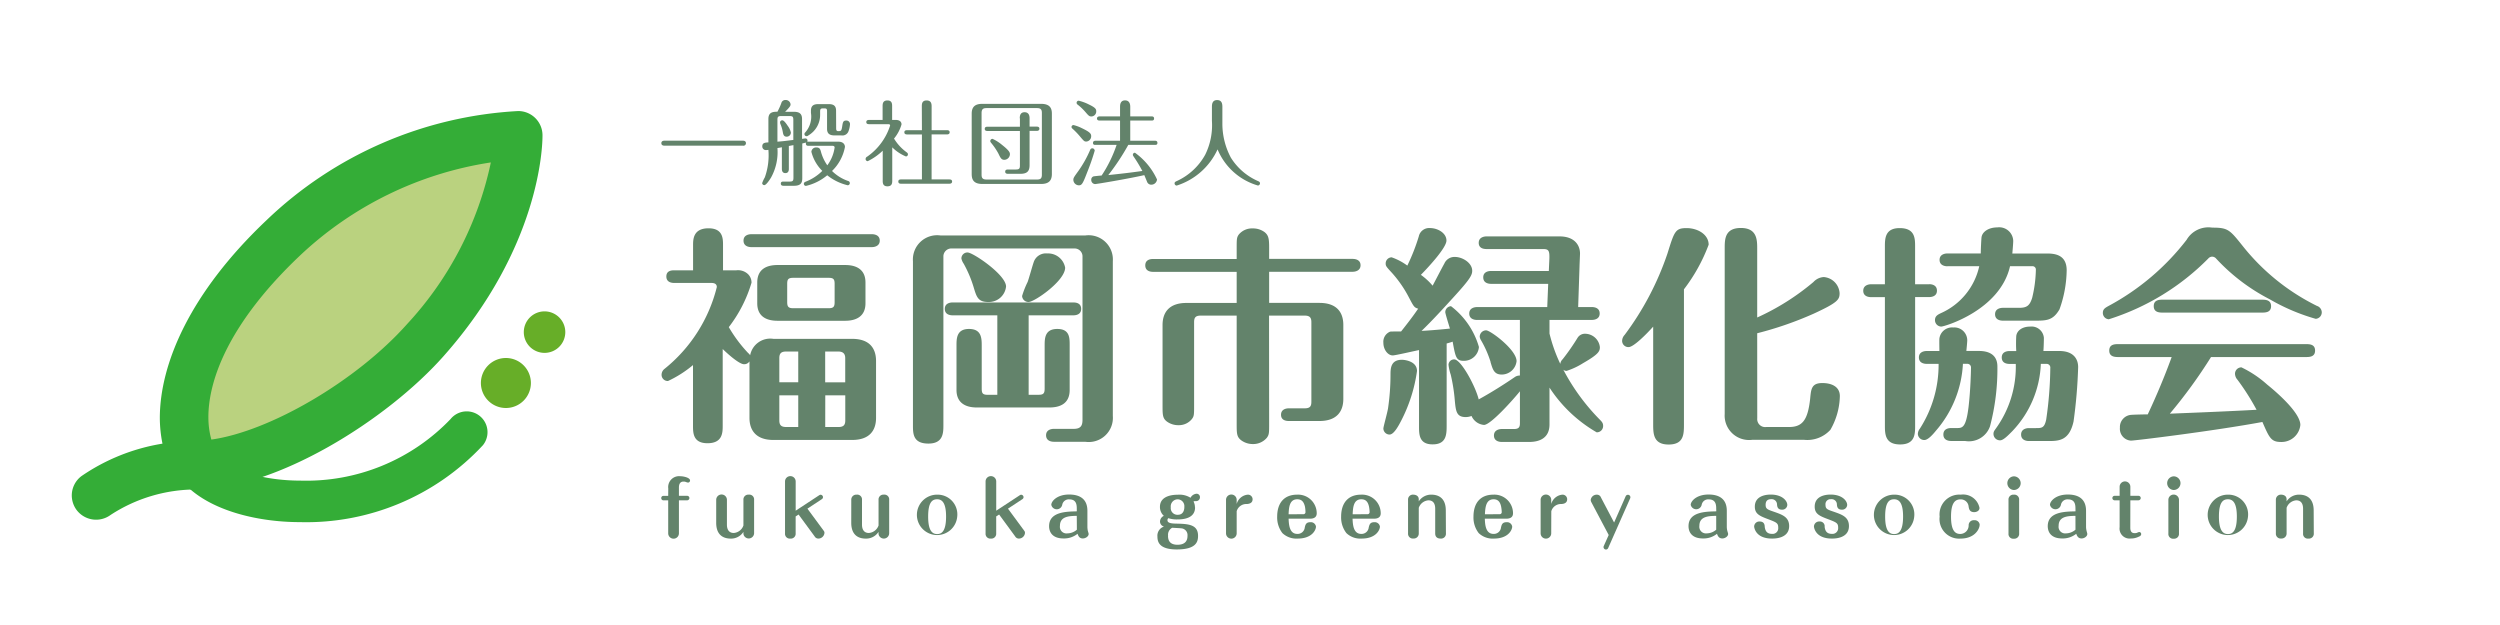 <svg xmlns="http://www.w3.org/2000/svg" xmlns:xlink="http://www.w3.org/1999/xlink" width="100" height="25" viewBox="0 0 100 25">
  <defs>
    <clipPath id="clip-path">
      <rect id="長方形_444" data-name="長方形 444" width="90" height="17.977" transform="translate(0 0)" fill="none"/>
    </clipPath>
  </defs>
  <g id="sp_fukuokashiryokuka" transform="translate(-24 -6695)">
    <rect id="長方形_437" data-name="長方形 437" width="100" height="25" transform="translate(24 6695)" fill="#fff" opacity="0"/>
    <g id="グループ_688" data-name="グループ 688" transform="translate(26.871 6699)">
      <g id="グループ_687" data-name="グループ 687" transform="translate(0 0)" clip-path="url(#clip-path)">
        <path id="パス_1057" data-name="パス 1057" d="M127.726,34.325h.525c.222,0,.277-.094.277-.267v-1h-.8Zm0-1.788h.8V31.57c0-.165-.076-.265-.277-.265h-.525v1.232m.378-3.94c0-.184-.046-.24-.24-.24h-1.417c-.2,0-.24.064-.24.24v.728c0,.183.046.248.24.248h1.417c.2,0,.24-.065.24-.248V28.6m-1.455,4.457h-.757v1c0,.174.058.267.27.267h.487V33.054m0-1.749h-.487c-.211,0-.27.092-.27.265v.966h.757V31.3m2.689-1.925c0,.544-.4.7-.81.7h-2.707c-.471,0-.812-.192-.812-.7v-.83c0-.553.4-.7.812-.7h2.707c.47,0,.81.195.81.7v.83m.257-2.763c.11,0,.314.038.314.257s-.211.26-.314.26H124.77c-.109,0-.312-.038-.312-.26s.211-.257.312-.257H129.6m-4.908,5.092a.245.245,0,0,1-.213.109c-.185,0-.615-.376-.854-.607v3.058c0,.277,0,.709-.608.709-.58,0-.58-.414-.58-.709V31.847a4.5,4.5,0,0,1-1,.637.247.247,0,0,1-.257-.25.3.3,0,0,1,.11-.229,6.071,6.071,0,0,0,2.1-3.279c0-.12-.091-.164-.213-.164h-1.492c-.11,0-.314-.031-.314-.258s.194-.248.314-.248h.755v-1c0-.231,0-.68.618-.68.58,0,.58.415.58.68v1h.533a.58.58,0,0,1,.468.155.469.469,0,0,1,.139.341,5.438,5.438,0,0,1-.909,1.777,5.551,5.551,0,0,0,.771,1.033.422.422,0,0,1,.083.092.818.818,0,0,1,.93-.656h3.148c.719,0,.958.4.958.887v2.274c0,.5-.257.883-.958.883h-3.148c-.708,0-.957-.4-.957-.883V31.709" transform="translate(-97.588 -21.244)" fill="#63836b"/>
        <path id="パス_1058" data-name="パス 1058" d="M178.97,29.131c0,.525-1.225,1.374-1.465,1.374a.254.254,0,0,1-.257-.24,3.515,3.515,0,0,1,.221-.561c.046-.12.2-.674.24-.783a.511.511,0,0,1,.542-.358.693.693,0,0,1,.719.568m-3.085,1.374c-.4,0-.46-.21-.572-.58a4.788,4.788,0,0,0-.4-.95.573.573,0,0,1-.093-.211.24.24,0,0,1,.249-.24c.213,0,1.537.892,1.537,1.362a.688.688,0,0,1-.717.618m-1.419.534c-.1,0-.314-.028-.314-.258s.221-.257.314-.257h4.826c.11,0,.314.026.314.257s-.213.258-.314.258h-1.786v3.178h.4c.192,0,.24-.056.24-.25V32.254c0-.286,0-.671.506-.671s.495.367.495.671v1.77c0,.551-.393.7-.809.7h-2.908c-.47,0-.81-.2-.81-.7v-1.77c0-.286,0-.671.5-.671s.509.367.509.671v1.713c0,.184.033.25.239.25h.385V31.039h-1.786m4.845,4.54c.285,0,.348-.138.348-.361V28.664a.317.317,0,0,0-.3-.3H174.4a.32.32,0,0,0-.3.3v6.767c0,.314-.008.737-.6.737-.618,0-.618-.4-.618-.737V28.874a.97.97,0,0,1,1.107-1.03h5.783a.97.97,0,0,1,1.105,1.03v6.19a.967.967,0,0,1-1.105,1.032h-1.253c-.109,0-.312-.038-.312-.26s.213-.257.312-.257h.793" transform="translate(-139.235 -22.425)" fill="#63836b"/>
        <path id="パス_1059" data-name="パス 1059" d="M225.588,34.176c0,.389,0,.452-.093.58a.714.714,0,0,1-.561.25.781.781,0,0,1-.473-.157c-.172-.138-.172-.274-.172-.672V29.868h-1.438c-.221,0-.265.092-.265.268v3.322c0,.378,0,.433-.093.553a.666.666,0,0,1-.534.24.765.765,0,0,1-.462-.146c-.173-.13-.173-.278-.173-.647V30.245c0-.488.247-.883.955-.883h2.01V28.118h-3.342c-.12,0-.314-.036-.314-.26s.2-.255.314-.255h3.342V27.2c0-.388,0-.452.082-.571a.684.684,0,0,1,.563-.248.778.778,0,0,1,.47.147c.175.139.184.295.184.672V27.6h3.342c.109,0,.314.036.314.255s-.213.26-.314.26h-3.342v1.245H227.6c.7,0,.955.386.955.883V33.2c0,.487-.247.884-.955.884h-1.226c-.109,0-.311-.027-.311-.25s.21-.257.311-.257h.637c.221,0,.266-.092.266-.268V30.136c0-.167-.046-.268-.266-.268h-1.427Z" transform="translate(-177.693 -21.244)" fill="#63836b"/>
        <path id="パス_1060" data-name="パス 1060" d="M273.889,31.685a4.167,4.167,0,0,0-.4-.9.4.4,0,0,1-.036-.11.259.259,0,0,1,.257-.26c.166,0,1.217.774,1.217,1.234a.6.6,0,0,1-.59.535c-.306,0-.361-.195-.452-.5m4.052-2.2c.1,0,.314.029.314.258s-.221.257-.314.257h-1.693v.544a6.23,6.23,0,0,0,.432,1.215.3.3,0,0,1,.093-.185,8.825,8.825,0,0,0,.6-.862.345.345,0,0,1,.3-.159.6.6,0,0,1,.59.534c0,.158-.036.278-.664.637a2.883,2.883,0,0,1-.662.313.183.183,0,0,1-.137-.047,8.36,8.36,0,0,0,1.454,1.992c.09.09.139.145.139.254a.252.252,0,0,1-.258.26,5.592,5.592,0,0,1-1.887-1.788v1.473c0,.544-.4.7-.81.7h-1.1c-.11,0-.312-.038-.312-.258s.211-.259.312-.259h.487c.211,0,.24-.092.24-.24v-1.27c-.249.312-1.168,1.346-1.436,1.346a.6.6,0,0,1-.5-.359.648.648,0,0,1-.23.045c-.375,0-.4-.232-.442-.7a6.932,6.932,0,0,0-.159-.994,1.914,1.914,0,0,1-.09-.4.224.224,0,0,1,.229-.213c.27,0,.85,1.07.979,1.6.5-.275.984-.58,1.454-.9a.333.333,0,0,1,.194-.054V30h-1.714c-.109,0-.312-.036-.312-.257s.211-.258.312-.258h2.808l.038-.929h-2.284c-.112,0-.314-.036-.314-.26s.213-.255.314-.255h2.309l.022-.49c.01-.32-.028-.387-.249-.387h-2.265c-.11,0-.312-.027-.312-.248s.211-.258.312-.258h2.92c.59,0,.82.341.82.69,0,.027-.019.453-.019.49l-.055,1.647h.542m-8.333,4.852c0-.063.148-.588.184-.791a9.318,9.318,0,0,0,.1-1.353c0-.257.01-.6.46-.6.065,0,.6.038.6.45a6.173,6.173,0,0,1-.629,1.98c-.1.194-.292.561-.468.561a.247.247,0,0,1-.248-.25m1.427-3.129c-.147.027-.948.214-1.052.214-.191,0-.375-.225-.375-.507a.434.434,0,0,1,.274-.445c.049-.007.388-.007.435-.007.433-.544.59-.776.682-.91-.159-.048-.177-.086-.361-.434a4.72,4.72,0,0,0-.683-.995c-.228-.248-.255-.278-.255-.378a.244.244,0,0,1,.24-.248,2.371,2.371,0,0,1,.626.331,7.863,7.863,0,0,0,.459-1.169.423.423,0,0,1,.452-.332c.3,0,.654.195.654.5,0,.276-.673,1.014-1.023,1.371a2.521,2.521,0,0,1,.47.433c.065-.119.388-.744.468-.883a.441.441,0,0,1,.426-.266c.3,0,.689.237.689.553,0,.174-.09.341-.746,1.058-.369.405-.873.959-1.28,1.346.278-.01.9-.066,1.135-.092-.03-.1-.186-.6-.186-.656a.242.242,0,0,1,.23-.239,3.141,3.141,0,0,1,1.116,1.631.6.6,0,0,1-.61.554c-.3,0-.329-.149-.441-.767-.046.019-.177.057-.24.074v3.279c0,.357-.008.756-.561.756s-.544-.415-.544-.739V31.207" transform="translate(-217.135 -21.202)" fill="#63836b"/>
        <path id="パス_1061" data-name="パス 1061" d="M324.036,33.932a.319.319,0,0,0,.359.351h.9c.534,0,.763-.25.858-1.141.036-.378.054-.618.487-.618.35,0,.7.13.7.524a2.807,2.807,0,0,1-.378,1.346,1.249,1.249,0,0,1-1.059.4h-2.064a.977.977,0,0,1-1.105-1.033v-6.62c0-.36,0-.82.647-.82s.653.478.653.82v2.761a9.661,9.661,0,0,0,2.248-1.418.612.612,0,0,1,.413-.2.688.688,0,0,1,.635.646c0,.255-.073.375-1.039.82a13.944,13.944,0,0,1-2.257.782Zm-4.162-3.665c-.27.3-.782.819-.985.819a.25.25,0,0,1-.258-.256.359.359,0,0,1,.1-.231,11.68,11.68,0,0,0,1.712-3.252c.276-.883.312-1.021.764-1.021s.885.258.885.665a6.9,6.9,0,0,1-.988,1.783v5.389c0,.4,0,.82-.613.82s-.618-.434-.618-.82v-3.9" transform="translate(-256.617 -21.202)" fill="#63836b"/>
        <path id="パス_1062" data-name="パス 1062" d="M374.065,31.646c-.118,0-.312-.036-.312-.258s.2-.257.312-.257h.268a5.332,5.332,0,0,1,0-.6c.027-.221.24-.378.552-.378a.494.494,0,0,1,.553.449c0,.13-.008.408-.019.527h.635c.563,0,.755.313.755.646a19.824,19.824,0,0,1-.184,2.173c-.173.782-.6.782-1.031.782h-.755c-.109,0-.312-.038-.312-.259s.211-.258.312-.258h.265c.251,0,.353,0,.427-.341a15.138,15.138,0,0,0,.164-2.062.147.147,0,0,0-.155-.166h-.224a4.118,4.118,0,0,1-1.149,2.7c-.165.166-.351.358-.479.358a.259.259,0,0,1-.266-.256c0-.082.025-.12.1-.223a4.215,4.215,0,0,0,.792-2.577Zm-2.485-3.906c-.11,0-.314-.038-.314-.257s.211-.256.314-.256h1.334c0-.168.019-.526.028-.627.017-.231.276-.415.635-.415a.561.561,0,0,1,.635.544c0,.045-.01.221-.036.5h1.343c.278,0,.831,0,.831.672a4.78,4.78,0,0,1-.288,1.564c-.265.451-.522.451-1.011.451H373.8c-.11,0-.314-.035-.314-.257s.211-.257.314-.257h.645c.3,0,.424-.075.525-.4a5.2,5.2,0,0,0,.148-1.125.133.133,0,0,0-.148-.139h-.886c-.4,1.761-2.623,2.414-2.751,2.414a.257.257,0,0,1-.251-.259c0-.165.121-.221.232-.276a2.683,2.683,0,0,0,1.539-1.879h-1.271m-.829,3.906c-.112,0-.314-.036-.314-.258s.211-.257.314-.257h.506c0-.075-.008-.422,0-.5a.512.512,0,0,1,.553-.441.517.517,0,0,1,.561.517c0,.063-.03.374-.036.422h.468c.185,0,.774,0,.774.625a9,9,0,0,1-.295,2.387.893.893,0,0,1-1,.589h-.555c-.1,0-.311-.029-.311-.259s.21-.258.311-.258h.222c.222,0,.369,0,.472-.827.083-.694.1-1.5.1-1.587a.145.145,0,0,0-.156-.155H372.2a4.425,4.425,0,0,1-1.075,2.67c-.128.157-.322.378-.468.378a.256.256,0,0,1-.26-.247.366.366,0,0,1,.084-.213,4.727,4.727,0,0,0,.746-2.587h-.478m.1-3.187c.11,0,.312.036.312.26s-.211.256-.312.256h-.561v5.139c0,.332,0,.756-.6.756s-.609-.412-.609-.756V28.975h-.552c-.112,0-.314-.036-.314-.256s.213-.26.314-.26h.552v-1.5c0-.32,0-.746.59-.746.618,0,.618.414.618.746v1.5h.561" transform="translate(-296.554 -21.089)" fill="#63836b"/>
        <path id="パス_1063" data-name="パス 1063" d="M423.779,29.11c.148,0,.385,0,.385.259s-.236.258-.385.258h-3.93c-.139,0-.378,0-.378-.258s.228-.259.378-.259Zm-5.7,2.295c-.148,0-.388,0-.388-.259s.228-.258.388-.258h7.468c.148,0,.377,0,.377.258s-.229.259-.377.259h-3.785a20.007,20.007,0,0,1-1.647,2.265c1.122-.045,2.338-.093,3.468-.156a9.58,9.58,0,0,0-.762-1.2.377.377,0,0,1-.1-.24.257.257,0,0,1,.257-.257,4.369,4.369,0,0,1,1.031.69c.571.461,1.326,1.179,1.326,1.614a.755.755,0,0,1-.772.681c-.4,0-.47-.168-.746-.8-1.936.359-5.094.746-5.258.746a.472.472,0,0,1-.441-.515.488.488,0,0,1,.468-.517c.1-.009.553-.018.645-.018.166-.351.58-1.252.957-2.293H418.08m7.873-1.528a7.992,7.992,0,0,1-1.841-.782,7.741,7.741,0,0,1-2.165-1.65.22.22,0,0,0-.139-.056.209.209,0,0,0-.156.075,9.686,9.686,0,0,1-3.979,2.43.253.253,0,0,1-.238-.257c0-.149.093-.2.23-.277a9.76,9.76,0,0,0,3.121-2.645,1.008,1.008,0,0,1,1.022-.487c.635,0,.7.084,1.215.727A8.722,8.722,0,0,0,426,29.36a.276.276,0,0,1,.192.256.26.26,0,0,1-.24.26" transform="translate(-336.192 -21.123)" fill="#63836b"/>
        <path id="パス_1064" data-name="パス 1064" d="M124.434,8.359c.041,0,.121.013.121.1a.1.1,0,0,1-.121.1h-3.14c-.044,0-.123-.013-.123-.1s.08-.1.123-.1Z" transform="translate(-97.588 -6.732)" fill="#63836b"/>
        <path id="パス_1065" data-name="パス 1065" d="M144.844,1.117c0,.056,0,.128.076.128.112,0,.137,0,.164-.177s.038-.246.161-.246a.142.142,0,0,1,.153.145.942.942,0,0,1-.063.29.258.258,0,0,1-.28.16h-.268c-.214,0-.307-.08-.307-.265V.471c0-.09,0-.136-.105-.136h-.063c-.1,0-.109.048-.109.136V.583a.949.949,0,0,1-.471.834.1.1,0,0,1-.071.03.083.083,0,0,1-.085-.085.09.09,0,0,1,.033-.067.946.946,0,0,0,.227-.777V.429c0-.206.11-.265.3-.265h.405c.206,0,.3.072.3.265Zm-1.937-.083a.67.67,0,0,1,.126.267.165.165,0,0,1-.169.166c-.09,0-.131-.05-.151-.169a1.439,1.439,0,0,0-.1-.34A.257.257,0,0,1,142.6.9a.087.087,0,0,1,.09-.088c.068,0,.161.138.219.224m-.413.631c.29-.023.328-.033.635-.069V.8c0-.129-.025-.158-.155-.158h-.326c-.133,0-.155.032-.155.158v.868m.172.224-.172.031a2.1,2.1,0,0,1-.252,1.173c-.063.107-.2.309-.273.309a.084.084,0,0,1-.085-.082,1.358,1.358,0,0,1,.106-.229,2.612,2.612,0,0,0,.143-1.1.811.811,0,0,1-.107.01.144.144,0,0,1-.137-.154c0-.141.118-.147.244-.154V.761c0-.265.164-.292.361-.292a2.608,2.608,0,0,0,.155-.341.164.164,0,0,1,.17-.128.193.193,0,0,1,.2.171c0,.048,0,.086-.217.3h.341c.227,0,.336.074.336.292v.791c.02,0,.113-.017.137-.017a.083.083,0,0,1,.081.084.13.13,0,0,1-.011.046.112.112,0,0,1,.041,0h1.2c.268,0,.268.193.268.211a1.792,1.792,0,0,1-.517.961,1.7,1.7,0,0,0,.643.4.087.087,0,0,1-.014.172,2.07,2.07,0,0,1-.821-.4,2.052,2.052,0,0,1-.85.425.083.083,0,0,1-.085-.084c0-.038.017-.059.068-.083a1.94,1.94,0,0,0,.67-.433,1.642,1.642,0,0,1-.437-.764.189.189,0,0,1,.2-.174c.134,0,.156.08.177.149a1.745,1.745,0,0,0,.26.565,1.525,1.525,0,0,0,.293-.714c0-.039-.032-.065-.079-.065h-.971c-.033,0-.1-.008-.1-.086a.076.076,0,0,1,.011-.042c-.028,0-.112.025-.155.034V3.124c0,.167-.039.307-.33.307h-.416c-.03,0-.112,0-.112-.087s.082-.081.112-.081h.238c.129,0,.155-.03.155-.156v-1.3c-.025,0-.155.028-.184.032v.912c0,.041,0,.173-.139.173s-.14-.135-.14-.173V1.889" transform="translate(-114.269 0)" fill="#63836b"/>
        <path id="パス_1066" data-name="パス 1066" d="M165.409.333c0-.094,0-.243.192-.243s.2.147.2.243v.946h.608c.032,0,.113,0,.113.084s-.082.086-.113.086H165.8v1.8h.7c.038,0,.12,0,.12.085s-.085.087-.12.087h-1.911c-.04,0-.12,0-.12-.087s.08-.085.12-.085h.824V1.45h-.585c-.033,0-.118,0-.118-.086s.082-.084.118-.084h.585Zm-1.045.536c.115,0,.233.044.233.181a1.569,1.569,0,0,1-.3.565,1.882,1.882,0,0,0,.493.54c.038.028.063.049.063.088a.083.083,0,0,1-.08.087,1.689,1.689,0,0,1-.547-.364V3.289c0,.091,0,.236-.192.236s-.189-.147-.189-.236V2.1a2.323,2.323,0,0,1-.6.419.086.086,0,0,1-.085-.088.106.106,0,0,1,.063-.093,2.4,2.4,0,0,0,.917-1.242c0-.057-.044-.057-.085-.057h-.741c-.049,0-.126,0-.126-.084s.077-.086.126-.086h.526V.33c0-.093,0-.24.192-.24s.189.147.189.24v.54h.139" transform="translate(-131.407 -0.072)" fill="#63836b"/>
        <path id="パス_1067" data-name="パス 1067" d="M186.254,3.028c-.123,0-.159-.084-.24-.252a2.576,2.576,0,0,0-.281-.416c-.032-.038-.043-.059-.043-.082a.094.094,0,0,1,.088-.09,1.651,1.651,0,0,1,.381.241c.317.25.317.318.317.385a.232.232,0,0,1-.224.214m.618-1.661c0-.063,0-.243.192-.243s.2.177.2.243V1.7h.293c.038,0,.1.011.1.084s-.065.086-.1.086h-.293V3.241c0,.227-.085.346-.362.346h-.5c-.032,0-.113,0-.113-.086s.082-.086.113-.086h.315c.134,0,.161-.038.161-.16V1.874h-1.307c-.033,0-.1-.007-.1-.086s.074-.084.1-.084h1.307V1.367m.878-.214c0-.137-.046-.194-.194-.194h-2.018c-.117,0-.2.025-.2.194V3.624c0,.129.041.192.2.192h2.018c.134,0,.194-.04.194-.192V1.153m.4,2.44c0,.271-.129.4-.429.4h-2.354c-.358,0-.424-.187-.424-.4V1.183c0-.252.112-.394.424-.394h2.354c.371,0,.429.2.429.394V3.594" transform="translate(-148.95 -0.635)" fill="#63836b"/>
        <path id="パス_1068" data-name="パス 1068" d="M206.456,1.857c-.038,0-.1,0-.1-.079s.069-.087.1-.087h.982V.883h-.823c-.036,0-.1-.012-.1-.082s.071-.084.1-.084h.823V.335c0-.063,0-.259.2-.259s.208.194.208.259V.717h.853c.027,0,.1,0,.1.084s-.069.082-.1.082h-.853V1.69h.981c.032,0,.106,0,.106.087s-.074.079-.106.079h-1.059a9.1,9.1,0,0,1-.8,1.208c.547-.057.861-.094,1.362-.164a5.679,5.679,0,0,0-.344-.57c-.032-.048-.035-.06-.035-.079a.08.08,0,0,1,.085-.08,2.708,2.708,0,0,1,.881,1.069.231.231,0,0,1-.232.209.178.178,0,0,1-.164-.11c-.017-.046-.095-.231-.113-.273-.6.137-1.9.358-1.969.358a.163.163,0,0,1-.153-.169.135.135,0,0,1,.1-.141c.049-.006.206-.025.315-.032a5.216,5.216,0,0,0,.6-1.227ZM206.284.719c-.077,0-.114-.04-.232-.178a2.133,2.133,0,0,0-.318-.3A.091.091,0,0,1,205.7.175a.084.084,0,0,1,.082-.086,1.84,1.84,0,0,1,.416.154c.233.113.287.173.287.261a.2.2,0,0,1-.2.216m.143,1.356a9.07,9.07,0,0,1-.3.866c-.184.479-.219.532-.342.532a.226.226,0,0,1-.216-.217c0-.08.025-.113.2-.356a4.475,4.475,0,0,0,.476-.853.09.09,0,0,1,.082-.055.094.094,0,0,1,.094.082m-.34-.353c-.071,0-.085-.012-.244-.2a2.968,2.968,0,0,0-.306-.317.082.082,0,0,1-.035-.063.077.077,0,0,1,.083-.078,1.57,1.57,0,0,1,.331.124c.312.149.372.217.372.313a.212.212,0,0,1-.2.223" transform="translate(-165.507 -0.061)" fill="#63836b"/>
        <path id="パス_1069" data-name="パス 1069" d="M228.127.281c0-.114.022-.265.208-.265.167,0,.21.115.21.265v.7a2.893,2.893,0,0,0,.339,1.337,2.419,2.419,0,0,0,1.066.929c.057.025.1.042.1.1a.09.09,0,0,1-.083.087,2.5,2.5,0,0,1-1.614-1.446,2.691,2.691,0,0,1-1.635,1.448.089.089,0,0,1-.085-.086c0-.055.036-.071.1-.1A2.465,2.465,0,0,0,227.859,2.2a2.668,2.668,0,0,0,.268-1.352Z" transform="translate(-182.521 -0.013)" fill="#63836b"/>
        <path id="パス_1070" data-name="パス 1070" d="M32.263,64.289a7.989,7.989,0,0,1-6.04,2.468c-1.531,0-3-.471-3.492-1.121a.832.832,0,1,0-1.324,1.007c1,1.308,3.14,1.775,4.816,1.775a9.65,9.65,0,0,0,7.329-3.078.832.832,0,0,0-1.29-1.051" transform="translate(-17.105 -51.533)" fill="#34ad37"/>
        <path id="パス_1071" data-name="パス 1071" d="M4.99,21.673A7.134,7.134,0,0,1,8.983,20.46c2.666,0,6.867-2.394,9.181-5,3.783-4.263,3.714-8.187,3.714-8.187a14.883,14.883,0,0,0-9.41,4.109c-4.315,4.095-4.411,7.568-3.486,9.081" transform="translate(-4.019 -5.855)" fill="#bad27f"/>
        <path id="パス_1072" data-name="パス 1072" d="M5.464,14.52c0-1.471.795-3.746,3.656-6.46a14.257,14.257,0,0,1,7.643-3.733,13.638,13.638,0,0,1-3.345,6.46c-2.026,2.281-5.5,4.3-7.835,4.626a3.3,3.3,0,0,1-.118-.893M7.78,6.648c-3.047,2.89-4.258,5.728-4.258,7.909a5.27,5.27,0,0,0,.106,1.019,7.964,7.964,0,0,0-3.243,1.3A.969.969,0,0,0,0,17.645a.984.984,0,0,0,.192.583.977.977,0,0,0,1.36.2,6.257,6.257,0,0,1,3.412-1.019h0c3.2,0,7.632-2.768,9.905-5.33,3.855-4.343,3.96-8.392,3.96-8.82V3.227a.971.971,0,0,0-.971-.955A15.768,15.768,0,0,0,7.78,6.648" transform="translate(0 -1.83)" fill="#34ad37"/>
        <path id="パス_1073" data-name="パス 1073" d="M86.1,54.031a1,1,0,1,1-1-1,1,1,0,0,1,1,1" transform="translate(-67.735 -42.711)" fill="#67ae28"/>
        <path id="パス_1074" data-name="パス 1074" d="M94.561,44.272a.83.83,0,1,1-.829-.831.831.831,0,0,1,.829.831" transform="translate(-74.82 -34.986)" fill="#67ae28"/>
        <path id="パス_1075" data-name="パス 1075" d="M121.448,77.813a.436.436,0,0,1,.478-.492c.131,0,.393.057.393.17a.082.082,0,0,1-.085.084.393.393,0,0,1-.074-.021.238.238,0,0,0-.1-.019c-.136,0-.186.095-.186.24v.33h.326a.089.089,0,0,1,.093.088.091.091,0,0,1-.093.092h-.326v1.32a.214.214,0,0,1-.429,0V78.286h-.188a.088.088,0,0,1-.09-.088.086.086,0,0,1,.09-.092h.188Z" transform="translate(-97.588 -62.272)" fill="#63836b"/>
        <path id="パス_1076" data-name="パス 1076" d="M132.446,81.319a.214.214,0,0,1,.429,0v.994c0,.141.046.331.274.331a.443.443,0,0,0,.386-.3V81.319a.194.194,0,0,1,.213-.208.191.191,0,0,1,.214.208v1.339a.215.215,0,0,1-.427.025V82.6a.583.583,0,0,1-.506.269c-.266,0-.583-.113-.583-.634Z" transform="translate(-106.669 -65.325)" fill="#63836b"/>
        <path id="パス_1077" data-name="パス 1077" d="M148.148,79.508a.124.124,0,0,1,.025.083.245.245,0,0,1-.248.224.17.17,0,0,1-.145-.088l-.642-.874-.117.076v.677a.194.194,0,0,1-.211.21.192.192,0,0,1-.214-.206v-2.08a.213.213,0,0,1,.426,0V78.7l.943-.62a.115.115,0,0,1,.055-.019.1.1,0,0,1,.095.1.1.1,0,0,1-.044.076l-.579.381Z" transform="translate(-118.066 -62.272)" fill="#63836b"/>
        <path id="パス_1078" data-name="パス 1078" d="M160.206,81.319a.2.2,0,0,1,.213-.208.192.192,0,0,1,.216.208v.994c0,.141.046.331.276.331a.447.447,0,0,0,.386-.3V81.319a.193.193,0,0,1,.211-.208.19.19,0,0,1,.214.208v1.339a.214.214,0,0,1-.426.025V82.6a.59.59,0,0,1-.511.269c-.265,0-.58-.113-.58-.634Z" transform="translate(-129.026 -65.325)" fill="#63836b"/>
        <path id="パス_1079" data-name="パス 1079" d="M175.318,81.988a.808.808,0,1,1-.8-.877.79.79,0,0,1,.8.877m-1.163,0c0,.586.178.7.361.7.166,0,.356-.092.356-.7,0-.556-.164-.692-.356-.692s-.361.111-.361.692" transform="translate(-139.9 -65.325)" fill="#63836b"/>
        <path id="パス_1080" data-name="パス 1080" d="M189.362,79.508a.123.123,0,0,1,.025.083.245.245,0,0,1-.248.224.171.171,0,0,1-.145-.088l-.641-.874-.117.076v.677a.194.194,0,0,1-.211.21.192.192,0,0,1-.214-.206v-2.08a.213.213,0,0,1,.426,0V78.7l.944-.62a.1.1,0,0,1,.054-.019.1.1,0,0,1,.095.1.1.1,0,0,1-.044.076l-.579.381Z" transform="translate(-151.259 -62.272)" fill="#63836b"/>
        <path id="パス_1081" data-name="パス 1081" d="M201.968,81.654c0-.2-.057-.354-.3-.354a.266.266,0,0,0-.282.218.223.223,0,0,1-.437,0c0-.139.221-.412.714-.412.358,0,.73.126.73.652v.654a1.054,1.054,0,0,0,.014.132c.006.032.036.113.036.139,0,.094-.117.18-.233.18s-.172-.069-.211-.187a.858.858,0,0,1-.564.187c-.435,0-.574-.247-.574-.492,0-.571.675-.583,1.108-.592Zm0,.306c-.382,0-.673.053-.673.4a.264.264,0,0,0,.3.3.587.587,0,0,0,.377-.147Z" transform="translate(-161.768 -65.325)" fill="#63836b"/>
        <path id="パス_1082" data-name="パス 1082" d="M224.653,81.457c0,.456-.5.482-.7.482a1.091,1.091,0,0,1-.371-.05.109.109,0,0,0-.033.086c0,.077.072.126.323.131.487.011.9.023.9.487,0,.223-.054.547-.851.547-.7,0-.774-.3-.774-.515a.381.381,0,0,1,.263-.4.208.208,0,0,1-.159-.206.256.256,0,0,1,.153-.223.472.472,0,0,1-.156-.362c0-.483.609-.483.714-.483a.822.822,0,0,1,.509.122.3.3,0,0,1,.241-.162.134.134,0,0,1,.136.14.152.152,0,0,1-.148.156c-.076,0-.083,0-.109.017a.493.493,0,0,1,.057.235m-1.077,1.14c0,.261.156.353.379.353.377,0,.4-.244.4-.358a.272.272,0,0,0-.266-.3c-.047-.008-.29-.016-.345-.022a.316.316,0,0,0-.164.329m.648-1.16a.274.274,0,0,0-.265-.307.284.284,0,0,0-.277.319.267.267,0,0,0,.284.3c.259,0,.259-.274.259-.311" transform="translate(-179.721 -65.162)" fill="#63836b"/>
        <path id="パス_1083" data-name="パス 1083" d="M237.656,82.659a.213.213,0,0,1-.426,0V81.32a.213.213,0,0,1,.426,0v.166a.509.509,0,0,1,.448-.374.186.186,0,0,1,.189.183c0,.17-.163.187-.232.192a.4.4,0,0,0-.405.288Z" transform="translate(-191.06 -65.326)" fill="#63836b"/>
        <path id="パス_1084" data-name="パス 1084" d="M248.2,82.073c.01.257.04.608.347.608a.286.286,0,0,0,.3-.258c.025-.108.051-.21.222-.21a.207.207,0,0,1,.226.176c0,.131-.155.479-.732.479a.809.809,0,0,1-.612-.22,1.026,1.026,0,0,1-.208-.654c0-.548.276-.883.8-.883a.747.747,0,0,1,.782.744c0,.214-.2.218-.287.218Zm.582-.18a.082.082,0,0,0,.093-.092,1.292,1.292,0,0,0-.022-.217c-.046-.187-.131-.288-.306-.288-.307,0-.336.313-.347.6Z" transform="translate(-199.527 -65.325)" fill="#63836b"/>
        <path id="パス_1085" data-name="パス 1085" d="M261.353,82.073c.01.257.04.608.347.608a.287.287,0,0,0,.3-.258c.028-.108.05-.21.222-.21a.207.207,0,0,1,.226.176c0,.131-.155.479-.732.479a.8.8,0,0,1-.61-.22,1.02,1.02,0,0,1-.21-.654c0-.548.277-.883.8-.883a.747.747,0,0,1,.784.744c0,.214-.2.218-.289.218Zm.582-.18a.084.084,0,0,0,.1-.092,1.3,1.3,0,0,0-.025-.217c-.043-.187-.129-.288-.306-.288-.307,0-.334.313-.347.6Z" transform="translate(-210.122 -65.325)" fill="#63836b"/>
        <path id="パス_1086" data-name="パス 1086" d="M276.152,82.659a.193.193,0,0,1-.21.21c-.143,0-.219-.072-.219-.206v-.992c0-.159-.052-.332-.274-.332a.444.444,0,0,0-.383.3v1.018a.2.2,0,0,1-.213.21.192.192,0,0,1-.216-.206V81.32a.194.194,0,0,1,.211-.208c.06,0,.217.026.217.185v.084a.587.587,0,0,1,.5-.269c.258,0,.582.107.582.634Z" transform="translate(-221.186 -65.326)" fill="#63836b"/>
        <path id="パス_1087" data-name="パス 1087" d="M288.544,82.073c.008.257.04.608.347.608a.286.286,0,0,0,.3-.258c.027-.108.05-.21.224-.21a.206.206,0,0,1,.224.176c0,.131-.156.479-.731.479a.806.806,0,0,1-.61-.22,1.017,1.017,0,0,1-.208-.654c0-.548.274-.883.8-.883a.747.747,0,0,1,.782.744c0,.214-.2.218-.289.218Zm.583-.18a.082.082,0,0,0,.093-.092,1.282,1.282,0,0,0-.025-.217c-.039-.187-.128-.288-.3-.288-.3,0-.334.313-.347.6Z" transform="translate(-232.022 -65.325)" fill="#63836b"/>
        <path id="パス_1088" data-name="パス 1088" d="M302.311,82.659a.212.212,0,0,1-.424,0V81.32a.212.212,0,0,1,.424,0v.166a.513.513,0,0,1,.449-.374.185.185,0,0,1,.189.183c0,.17-.161.187-.235.192a.4.4,0,0,0-.4.288Z" transform="translate(-243.133 -65.326)" fill="#63836b"/>
        <path id="パス_1089" data-name="パス 1089" d="M312.2,81.427a.247.247,0,0,1-.033-.1.241.241,0,0,1,.247-.214.17.17,0,0,1,.164.114l.525,1,.463-1.051a.1.1,0,0,1,.089-.059.1.1,0,0,1,.1.093.123.123,0,0,1-.008.046l-.88,1.989a.1.1,0,0,1-.091.063.1.1,0,0,1-.089-.136l.2-.446Z" transform="translate(-251.41 -65.326)" fill="#63836b"/>
        <path id="パス_1090" data-name="パス 1090" d="M333.4,81.654c0-.2-.058-.354-.3-.354a.265.265,0,0,0-.281.218.224.224,0,0,1-.438,0c0-.139.219-.412.716-.412.356,0,.727.126.727.652v.654a.78.78,0,0,0,.017.132c.006.032.036.113.036.139,0,.094-.118.18-.232.18s-.175-.069-.213-.187a.858.858,0,0,1-.564.187c-.435,0-.575-.247-.575-.492,0-.571.673-.583,1.11-.592Zm0,.306c-.38,0-.673.053-.673.4a.265.265,0,0,0,.295.3.591.591,0,0,0,.378-.147Z" transform="translate(-267.623 -65.325)" fill="#63836b"/>
        <path id="パス_1091" data-name="パス 1091" d="M346.181,82.391c.02.132.061.288.288.288a.226.226,0,0,0,.254-.249c0-.184-.068-.21-.408-.339s-.528-.211-.528-.5c0-.408.393-.483.638-.483.461,0,.661.252.661.416a.2.2,0,0,1-.211.188c-.181,0-.194-.131-.2-.212a.213.213,0,0,0-.238-.207c-.139,0-.218.067-.218.225s.069.188.326.275c.337.118.615.211.615.575,0,.5-.585.5-.686.5-.675,0-.714-.464-.714-.483a.206.206,0,0,1,.217-.2c.185,0,.2.129.207.2" transform="translate(-278.465 -65.325)" fill="#63836b"/>
        <path id="パス_1092" data-name="パス 1092" d="M358.475,82.391c.017.132.06.288.285.288a.229.229,0,0,0,.257-.249c0-.184-.068-.21-.408-.339s-.53-.211-.53-.5c0-.408.393-.483.635-.483.464,0,.664.252.664.416a.2.2,0,0,1-.211.188c-.183,0-.194-.131-.2-.212a.211.211,0,0,0-.238-.207.2.2,0,0,0-.218.225c0,.162.068.188.326.275.339.118.612.211.612.575,0,.5-.582.5-.683.5-.675,0-.717-.464-.717-.483a.207.207,0,0,1,.221-.2.19.19,0,0,1,.208.2" transform="translate(-288.362 -65.325)" fill="#63836b"/>
        <path id="パス_1093" data-name="パス 1093" d="M372.008,81.988a.808.808,0,1,1-.8-.877.79.79,0,0,1,.8.877m-1.163,0c0,.586.177.7.359.7.165,0,.358-.092.358-.7,0-.556-.164-.692-.358-.692s-.359.111-.359.692" transform="translate(-298.31 -65.325)" fill="#63836b"/>
        <path id="パス_1094" data-name="パス 1094" d="M385.5,82.316c0,.164-.189.553-.769.553a.783.783,0,0,1-.831-.88.791.791,0,0,1,.845-.878.669.669,0,0,1,.749.53c0,.126-.131.17-.208.17-.187,0-.21-.121-.227-.221a.314.314,0,0,0-.326-.29c-.216,0-.378.14-.378.692,0,.589.184.691.369.691a.339.339,0,0,0,.336-.349.2.2,0,0,1,.221-.2.2.2,0,0,1,.221.179" transform="translate(-309.185 -65.325)" fill="#63836b"/>
        <path id="パス_1095" data-name="パス 1095" d="M398.283,77.6a.274.274,0,0,1-.276.272.274.274,0,0,1,0-.547.275.275,0,0,1,.276.275m-.061,2.01a.194.194,0,0,1-.211.21.189.189,0,0,1-.215-.206V78.267a.193.193,0,0,1,.211-.208.191.191,0,0,1,.214.208Z" transform="translate(-320.327 -62.272)" fill="#63836b"/>
        <path id="パス_1096" data-name="パス 1096" d="M407.214,81.654c0-.2-.058-.354-.3-.354a.265.265,0,0,0-.281.218.224.224,0,0,1-.438,0c0-.139.219-.412.716-.412.356,0,.727.126.727.652v.654a.762.762,0,0,0,.017.132c.006.032.033.113.033.139,0,.094-.115.18-.229.18s-.175-.069-.213-.187a.861.861,0,0,1-.568.187c-.432,0-.572-.247-.572-.492,0-.571.673-.583,1.11-.592Zm0,.306c-.38,0-.673.053-.673.4a.264.264,0,0,0,.295.3.593.593,0,0,0,.379-.147Z" transform="translate(-327.067 -65.325)" fill="#63836b"/>
        <path id="パス_1097" data-name="パス 1097" d="M420.113,80.268c0,.106.028.217.169.217a.315.315,0,0,0,.1-.013.254.254,0,0,1,.085-.032.079.079,0,0,1,.081.086c0,.05-.044.081-.095.1a.7.7,0,0,1-.322.073.4.4,0,0,1-.445-.454V79.172h-.2a.09.09,0,0,1,0-.181h.2v-.361a.214.214,0,0,1,.429,0v.361h.325a.089.089,0,0,1,.09.088.091.091,0,0,1-.09.092h-.325Z" transform="translate(-337.772 -63.159)" fill="#63836b"/>
        <path id="パス_1098" data-name="パス 1098" d="M431.143,77.6a.274.274,0,0,1-.276.272.274.274,0,0,1,0-.547.274.274,0,0,1,.276.275m-.061,2.01a.193.193,0,0,1-.21.21.189.189,0,0,1-.214-.206V78.267a.212.212,0,0,1,.424,0Z" transform="translate(-346.794 -62.272)" fill="#63836b"/>
        <path id="パス_1099" data-name="パス 1099" d="M440.608,81.988a.808.808,0,1,1-.8-.877.79.79,0,0,1,.8.877m-1.163,0c0,.586.18.7.361.7.166,0,.356-.092.356-.7,0-.556-.162-.692-.356-.692s-.361.111-.361.692" transform="translate(-353.559 -65.325)" fill="#63836b"/>
        <path id="パス_1100" data-name="パス 1100" d="M454.5,82.659a.194.194,0,0,1-.213.21.188.188,0,0,1-.216-.206v-.992c0-.159-.055-.332-.274-.332a.445.445,0,0,0-.385.3v1.018a.2.2,0,0,1-.211.21.193.193,0,0,1-.218-.206V81.32a.2.2,0,0,1,.211-.208c.061,0,.218.026.218.185v.084a.587.587,0,0,1,.5-.269c.26,0,.583.107.583.634Z" transform="translate(-364.819 -65.326)" fill="#63836b"/>
      </g>
    </g>
  </g>
</svg>
